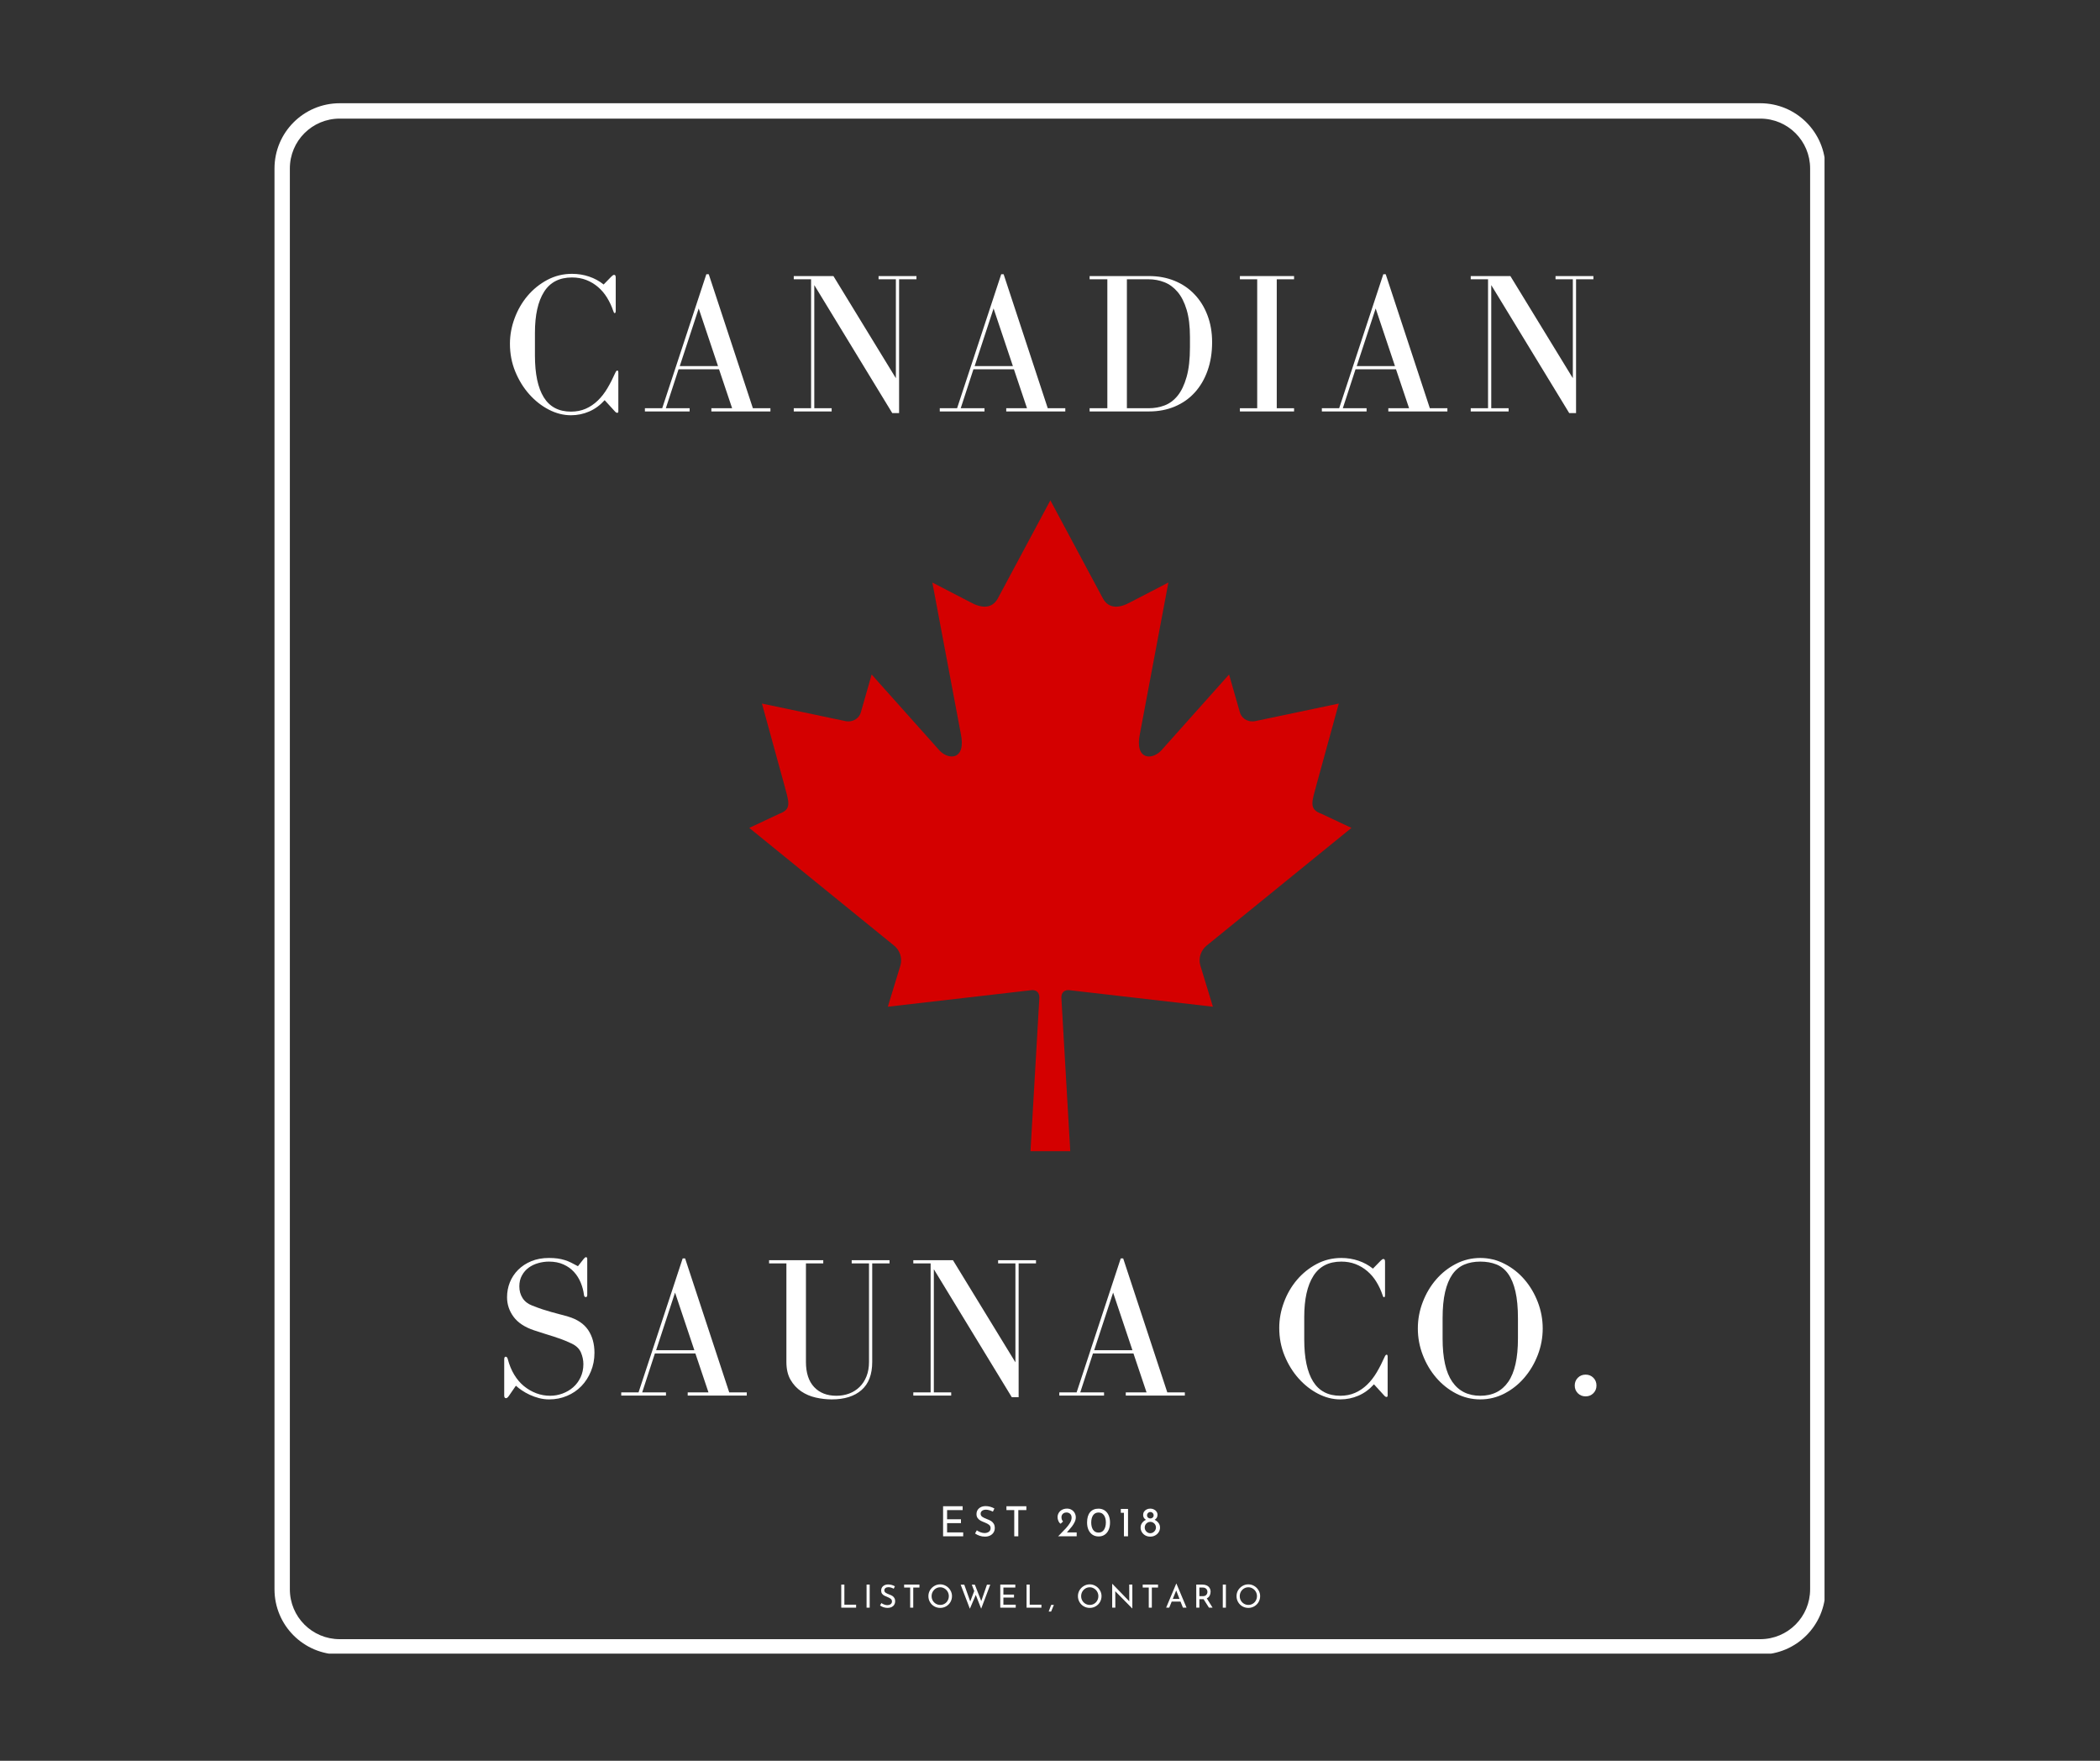 <svg xmlns="http://www.w3.org/2000/svg" xmlns:xlink="http://www.w3.org/1999/xlink" width="940" zoomAndPan="magnify" viewBox="0 0 705 591" height="788" preserveAspectRatio="xMidYMid meet" version="1.0"><rect x="0" y="0" width="705" height="591" fill="#333333" stroke="none"/><defs><g/><clipPath id="c169a43c3c"><path d="M 251.57 167.836 L 453.73 167.836 L 453.73 386.465 L 251.57 386.465 Z M 251.57 167.836 " clip-rule="nonzero"/></clipPath><clipPath id="b9c5fd3a3b"><path d="M 92.152 34.652 L 612.52 34.652 L 612.52 555.023 L 92.152 555.023 Z M 92.152 34.652 " clip-rule="nonzero"/></clipPath></defs><g clip-path="url(#c169a43c3c)"><path fill="#d40000" d="M 352.617 167.949 L 334.965 200.891 C 332.961 204.473 329.371 204.141 325.781 202.141 L 313 195.52 L 322.527 246.121 C 324.531 255.367 318.105 255.367 314.934 251.371 L 292.625 226.391 L 289.004 239.078 C 288.59 240.742 286.75 242.492 283.996 242.074 L 255.793 236.145 L 263.199 263.09 C 264.785 269.09 266.02 271.57 261.598 273.152 L 251.543 277.883 L 300.098 317.34 C 302.023 318.832 302.992 321.52 302.309 323.949 L 298.059 337.902 L 346.48 332.324 C 347.969 332.305 348.938 333.129 348.93 334.836 L 345.949 386.398 L 359.301 386.398 L 356.316 334.836 C 356.309 333.129 357.277 332.305 358.766 332.324 L 407.188 337.902 L 402.938 323.949 C 402.254 321.52 403.223 318.832 405.148 317.34 L 453.703 277.883 L 443.648 273.152 C 439.227 271.57 440.461 269.086 442.047 263.09 L 449.453 236.145 L 421.25 242.074 C 418.496 242.492 416.656 240.742 416.242 239.078 L 412.617 226.391 L 390.312 251.375 C 387.141 255.371 380.715 255.371 382.719 246.125 L 392.246 195.523 L 379.461 202.145 C 375.871 204.145 372.285 204.477 370.281 200.898 L 352.633 167.953 Z M 352.617 167.949 " fill-opacity="1" fill-rule="nonzero"/></g><g clip-path="url(#b9c5fd3a3b)"><path fill="#ffffff" d="M 590.926 34.652 L 114.062 34.652 C 101.945 34.652 92.152 44.449 92.152 56.562 L 92.152 533.43 C 92.152 545.543 101.945 555.34 114.062 555.34 L 590.926 555.34 C 603.043 555.34 612.836 545.543 612.836 533.43 L 612.836 56.562 C 612.836 44.449 603.043 34.652 590.926 34.652 Z M 607.684 163.535 L 607.684 533.43 C 607.684 542.707 600.207 550.184 590.926 550.184 L 114.062 550.184 C 104.781 550.184 97.309 542.707 97.309 533.43 L 97.309 56.562 C 97.309 47.281 104.781 39.809 114.062 39.809 L 590.926 39.809 C 600.207 39.809 607.684 47.281 607.684 56.562 Z M 607.684 163.535 " fill-opacity="1" fill-rule="nonzero"/></g><g fill="#ffffff" fill-opacity="1"><g transform="translate(315.155, 515.655)"><g><path d="M 8.016 -10.094 L 8.016 -8.797 L 2.797 -8.797 L 2.797 -5.719 L 7.453 -5.719 L 7.453 -4.422 L 2.797 -4.422 L 2.797 -1.312 L 8.203 -1.312 L 8.203 0 L 1.453 0 L 1.453 -10.094 Z M 8.016 -10.094 "/></g></g></g><g fill="#ffffff" fill-opacity="1"><g transform="translate(326.651, 515.655)"><g><path d="M 6.672 -8.281 C 6.305 -8.477 5.914 -8.633 5.5 -8.75 C 5.094 -8.875 4.711 -8.938 4.359 -8.938 C 3.805 -8.938 3.367 -8.812 3.047 -8.562 C 2.723 -8.32 2.562 -7.988 2.562 -7.562 C 2.562 -7.145 2.75 -6.801 3.125 -6.531 C 3.508 -6.27 4.051 -6.008 4.75 -5.75 C 5.27 -5.562 5.707 -5.359 6.062 -5.141 C 6.414 -4.922 6.711 -4.617 6.953 -4.234 C 7.191 -3.848 7.312 -3.359 7.312 -2.766 C 7.312 -2.223 7.176 -1.734 6.906 -1.297 C 6.633 -0.859 6.25 -0.516 5.75 -0.266 C 5.258 -0.016 4.676 0.109 4 0.109 C 3.375 0.109 2.773 0.008 2.203 -0.188 C 1.629 -0.383 1.125 -0.641 0.688 -0.953 L 1.281 -2.016 C 1.625 -1.754 2.035 -1.535 2.516 -1.359 C 3.004 -1.18 3.457 -1.094 3.875 -1.094 C 4.414 -1.094 4.891 -1.227 5.297 -1.5 C 5.703 -1.781 5.906 -2.195 5.906 -2.75 C 5.906 -3.219 5.734 -3.586 5.391 -3.859 C 5.055 -4.129 4.582 -4.383 3.969 -4.625 C 3.395 -4.844 2.922 -5.051 2.547 -5.25 C 2.172 -5.457 1.848 -5.738 1.578 -6.094 C 1.305 -6.457 1.172 -6.91 1.172 -7.453 C 1.172 -8.242 1.445 -8.883 2 -9.375 C 2.551 -9.863 3.27 -10.117 4.156 -10.141 C 5.25 -10.141 6.258 -9.867 7.188 -9.328 Z M 6.672 -8.281 "/></g></g></g><g fill="#ffffff" fill-opacity="1"><g transform="translate(337.157, 515.655)"><g><path d="M 7.406 -10.094 L 7.406 -8.797 L 4.703 -8.797 L 4.703 0 L 3.344 0 L 3.344 -8.797 L 0.719 -8.797 L 0.719 -10.094 Z M 7.406 -10.094 "/></g></g></g><g fill="#ffffff" fill-opacity="1"><g transform="translate(347.662, 515.655)"><g/></g></g><g fill="#ffffff" fill-opacity="1"><g transform="translate(354.458, 515.655)"><g><path d="M 7 -1.312 L 7 0 L 0.75 0 L 1.219 -0.453 C 2.164 -1.41 2.906 -2.18 3.438 -2.766 C 3.969 -3.348 4.41 -3.938 4.766 -4.531 C 5.117 -5.133 5.297 -5.707 5.297 -6.25 C 5.297 -6.82 5.129 -7.254 4.797 -7.547 C 4.461 -7.848 4.055 -8 3.578 -8 C 3.191 -8 2.867 -7.914 2.609 -7.75 C 2.359 -7.594 2.176 -7.395 2.062 -7.156 C 1.945 -6.914 1.891 -6.676 1.891 -6.438 C 1.891 -5.844 2.066 -5.352 2.422 -4.969 L 1.609 -4.219 C 1.297 -4.406 1.047 -4.719 0.859 -5.156 C 0.672 -5.594 0.578 -6.008 0.578 -6.406 C 0.578 -6.914 0.703 -7.391 0.953 -7.828 C 1.211 -8.273 1.582 -8.629 2.062 -8.891 C 2.551 -9.16 3.129 -9.297 3.797 -9.297 C 4.359 -9.297 4.859 -9.16 5.297 -8.891 C 5.742 -8.629 6.086 -8.273 6.328 -7.828 C 6.578 -7.379 6.703 -6.891 6.703 -6.359 C 6.703 -5.828 6.57 -5.297 6.312 -4.766 C 6.062 -4.242 5.754 -3.75 5.391 -3.281 C 5.023 -2.812 4.535 -2.234 3.922 -1.547 L 3.719 -1.312 Z M 7 -1.312 "/></g></g></g><g fill="#ffffff" fill-opacity="1"><g transform="translate(364.447, 515.655)"><g><path d="M 4.359 0.047 C 3.598 0.047 2.926 -0.141 2.344 -0.516 C 1.77 -0.898 1.316 -1.441 0.984 -2.141 C 0.66 -2.848 0.5 -3.676 0.5 -4.625 C 0.5 -6.145 0.836 -7.301 1.516 -8.094 C 2.203 -8.895 3.148 -9.289 4.359 -9.281 C 5.109 -9.281 5.773 -9.094 6.359 -8.719 C 6.941 -8.344 7.395 -7.801 7.719 -7.094 C 8.039 -6.395 8.203 -5.57 8.203 -4.625 C 8.203 -3.664 8.039 -2.832 7.719 -2.125 C 7.395 -1.414 6.941 -0.875 6.359 -0.5 C 5.773 -0.125 5.109 0.055 4.359 0.047 Z M 4.344 -1.25 C 5.133 -1.25 5.738 -1.555 6.156 -2.172 C 6.582 -2.785 6.801 -3.613 6.812 -4.656 C 6.801 -5.676 6.582 -6.484 6.156 -7.078 C 5.738 -7.68 5.133 -7.984 4.344 -7.984 C 3.562 -7.984 2.957 -7.68 2.531 -7.078 C 2.113 -6.473 1.898 -5.656 1.891 -4.625 C 1.898 -3.594 2.113 -2.77 2.531 -2.156 C 2.957 -1.551 3.562 -1.25 4.344 -1.25 Z M 4.344 -1.25 "/></g></g></g><g fill="#ffffff" fill-opacity="1"><g transform="translate(375.539, 515.655)"><g><path d="M 3.156 -9.188 L 3.156 0 L 1.781 0 L 1.781 -7.891 L 0.734 -7.891 L 0.734 -9.188 Z M 3.156 -9.188 "/></g></g></g><g fill="#ffffff" fill-opacity="1"><g transform="translate(382.529, 515.655)"><g><path d="M 0.391 -2.906 C 0.391 -3.539 0.566 -4.082 0.922 -4.531 C 1.273 -4.988 1.695 -5.32 2.188 -5.531 C 1.883 -5.719 1.648 -5.941 1.484 -6.203 C 1.316 -6.473 1.234 -6.801 1.234 -7.188 C 1.234 -7.582 1.336 -7.941 1.547 -8.266 C 1.754 -8.586 2.039 -8.836 2.406 -9.016 C 2.77 -9.203 3.18 -9.297 3.641 -9.297 C 4.086 -9.297 4.492 -9.203 4.859 -9.016 C 5.234 -8.836 5.523 -8.594 5.734 -8.281 C 5.953 -7.969 6.062 -7.617 6.062 -7.234 C 6.062 -6.836 5.977 -6.504 5.812 -6.234 C 5.645 -5.973 5.406 -5.738 5.094 -5.531 C 5.594 -5.312 6.02 -4.973 6.375 -4.516 C 6.727 -4.066 6.906 -3.531 6.906 -2.906 C 6.906 -2.375 6.758 -1.875 6.469 -1.406 C 6.188 -0.945 5.789 -0.578 5.281 -0.297 C 4.781 -0.023 4.227 0.109 3.625 0.109 C 3.02 0.109 2.469 -0.023 1.969 -0.297 C 1.477 -0.578 1.094 -0.945 0.812 -1.406 C 0.531 -1.875 0.391 -2.375 0.391 -2.906 Z M 2.547 -7.031 C 2.547 -6.738 2.656 -6.488 2.875 -6.281 C 3.102 -6.082 3.367 -5.984 3.672 -5.984 C 3.961 -5.984 4.219 -6.082 4.438 -6.281 C 4.656 -6.488 4.766 -6.738 4.766 -7.031 C 4.766 -7.352 4.656 -7.617 4.438 -7.828 C 4.227 -8.047 3.973 -8.156 3.672 -8.156 C 3.359 -8.156 3.094 -8.047 2.875 -7.828 C 2.656 -7.617 2.547 -7.352 2.547 -7.031 Z M 1.766 -2.953 C 1.766 -2.609 1.848 -2.289 2.016 -2 C 2.191 -1.707 2.422 -1.473 2.703 -1.297 C 2.984 -1.117 3.289 -1.031 3.625 -1.031 C 3.969 -1.031 4.285 -1.117 4.578 -1.297 C 4.867 -1.473 5.102 -1.707 5.281 -2 C 5.457 -2.289 5.547 -2.609 5.547 -2.953 C 5.547 -3.297 5.461 -3.613 5.297 -3.906 C 5.129 -4.195 4.898 -4.426 4.609 -4.594 C 4.316 -4.77 4 -4.859 3.656 -4.859 C 3.32 -4.859 3.008 -4.773 2.719 -4.609 C 2.426 -4.441 2.191 -4.207 2.016 -3.906 C 1.848 -3.613 1.766 -3.297 1.766 -2.953 Z M 1.766 -2.953 "/></g></g></g><g fill="#ffffff" fill-opacity="1"><g transform="translate(281.313, 539.606)"><g><path d="M 2.156 -7.75 L 2.156 -1 L 6.094 -1 L 6.094 0 L 1.109 0 L 1.109 -7.75 Z M 2.156 -7.75 "/></g></g></g><g fill="#ffffff" fill-opacity="1"><g transform="translate(289.81, 539.606)"><g><path d="M 2.156 -7.75 L 2.156 0 L 1.109 0 L 1.109 -7.75 Z M 2.156 -7.75 "/></g></g></g><g fill="#ffffff" fill-opacity="1"><g transform="translate(294.912, 539.606)"><g><path d="M 5.125 -6.359 C 4.844 -6.516 4.547 -6.641 4.234 -6.734 C 3.922 -6.828 3.625 -6.875 3.344 -6.875 C 2.926 -6.875 2.594 -6.773 2.344 -6.578 C 2.094 -6.391 1.969 -6.133 1.969 -5.812 C 1.969 -5.488 2.113 -5.223 2.406 -5.016 C 2.695 -4.816 3.109 -4.617 3.641 -4.422 C 4.047 -4.273 4.383 -4.117 4.656 -3.953 C 4.926 -3.785 5.148 -3.551 5.328 -3.25 C 5.516 -2.957 5.609 -2.582 5.609 -2.125 C 5.609 -1.707 5.504 -1.332 5.297 -1 C 5.098 -0.664 4.805 -0.398 4.422 -0.203 C 4.035 -0.016 3.586 0.078 3.078 0.078 C 2.598 0.078 2.133 0.004 1.688 -0.141 C 1.25 -0.297 0.863 -0.492 0.531 -0.734 L 0.984 -1.547 C 1.242 -1.348 1.562 -1.18 1.938 -1.047 C 2.312 -0.91 2.66 -0.844 2.984 -0.844 C 3.391 -0.844 3.75 -0.945 4.062 -1.156 C 4.375 -1.375 4.531 -1.691 4.531 -2.109 C 4.531 -2.461 4.398 -2.742 4.141 -2.953 C 3.879 -3.172 3.516 -3.375 3.047 -3.562 C 2.609 -3.727 2.242 -3.891 1.953 -4.047 C 1.66 -4.203 1.41 -4.414 1.203 -4.688 C 1.004 -4.969 0.906 -5.312 0.906 -5.719 C 0.906 -6.332 1.113 -6.828 1.531 -7.203 C 1.957 -7.578 2.508 -7.773 3.188 -7.797 C 4.031 -7.797 4.805 -7.586 5.516 -7.172 Z M 5.125 -6.359 "/></g></g></g><g fill="#ffffff" fill-opacity="1"><g transform="translate(302.981, 539.606)"><g><path d="M 5.688 -7.75 L 5.688 -6.75 L 3.609 -6.75 L 3.609 0 L 2.578 0 L 2.578 -6.75 L 0.547 -6.75 L 0.547 -7.75 Z M 5.688 -7.75 "/></g></g></g><g fill="#ffffff" fill-opacity="1"><g transform="translate(311.05, 539.606)"><g><path d="M 0.625 -3.875 C 0.625 -4.582 0.801 -5.238 1.156 -5.844 C 1.52 -6.445 2.004 -6.926 2.609 -7.281 C 3.211 -7.645 3.875 -7.828 4.594 -7.828 C 5.301 -7.828 5.957 -7.645 6.562 -7.281 C 7.164 -6.926 7.645 -6.445 8 -5.844 C 8.363 -5.238 8.547 -4.582 8.547 -3.875 C 8.547 -3.156 8.367 -2.488 8.016 -1.875 C 7.66 -1.27 7.176 -0.789 6.562 -0.438 C 5.957 -0.094 5.301 0.078 4.594 0.078 C 3.875 0.078 3.207 -0.094 2.594 -0.438 C 1.988 -0.789 1.508 -1.27 1.156 -1.875 C 0.801 -2.477 0.625 -3.145 0.625 -3.875 Z M 1.703 -3.859 C 1.703 -3.328 1.828 -2.836 2.078 -2.391 C 2.336 -1.941 2.691 -1.582 3.141 -1.312 C 3.586 -1.051 4.078 -0.922 4.609 -0.922 C 5.141 -0.922 5.625 -1.051 6.062 -1.312 C 6.5 -1.57 6.844 -1.926 7.094 -2.375 C 7.352 -2.832 7.484 -3.332 7.484 -3.875 C 7.484 -4.406 7.352 -4.898 7.094 -5.359 C 6.832 -5.816 6.477 -6.176 6.031 -6.438 C 5.594 -6.707 5.113 -6.844 4.594 -6.844 C 4.062 -6.844 3.57 -6.707 3.125 -6.438 C 2.688 -6.164 2.336 -5.801 2.078 -5.344 C 1.828 -4.883 1.703 -4.391 1.703 -3.859 Z M 1.703 -3.859 "/></g></g></g><g fill="#ffffff" fill-opacity="1"><g transform="translate(322.065, 539.606)"><g><path d="M 7.328 0.344 L 5.516 -4.281 L 3.531 0.359 L 0.438 -7.719 L 1.656 -7.719 L 3.656 -2.078 L 5 -5.594 L 4.172 -7.719 L 5.203 -7.719 L 7.359 -2.203 L 9.266 -7.719 L 10.375 -7.719 Z M 7.328 0.344 "/></g></g></g><g fill="#ffffff" fill-opacity="1"><g transform="translate(334.697, 539.606)"><g><path d="M 6.156 -7.75 L 6.156 -6.75 L 2.156 -6.75 L 2.156 -4.391 L 5.719 -4.391 L 5.719 -3.391 L 2.156 -3.391 L 2.156 -1 L 6.297 -1 L 6.297 0 L 1.109 0 L 1.109 -7.75 Z M 6.156 -7.75 "/></g></g></g><g fill="#ffffff" fill-opacity="1"><g transform="translate(343.527, 539.606)"><g><path d="M 2.156 -7.75 L 2.156 -1 L 6.094 -1 L 6.094 0 L 1.109 0 L 1.109 -7.75 Z M 2.156 -7.75 "/></g></g></g><g fill="#ffffff" fill-opacity="1"><g transform="translate(352.025, 539.606)"><g><path d="M 1.156 0.562 L 0.844 1.312 L 0.031 1.312 L 0.312 0.562 C 0.633 -0.301 0.82 -0.801 0.875 -0.938 L 1.781 -0.938 Z M 1.156 0.562 "/></g></g></g><g fill="#ffffff" fill-opacity="1"><g transform="translate(356.033, 539.606)"><g/></g></g><g fill="#ffffff" fill-opacity="1"><g transform="translate(361.252, 539.606)"><g><path d="M 0.625 -3.875 C 0.625 -4.582 0.801 -5.238 1.156 -5.844 C 1.52 -6.445 2.004 -6.926 2.609 -7.281 C 3.211 -7.645 3.875 -7.828 4.594 -7.828 C 5.301 -7.828 5.957 -7.645 6.562 -7.281 C 7.164 -6.926 7.645 -6.445 8 -5.844 C 8.363 -5.238 8.547 -4.582 8.547 -3.875 C 8.547 -3.156 8.367 -2.488 8.016 -1.875 C 7.66 -1.27 7.176 -0.789 6.562 -0.438 C 5.957 -0.094 5.301 0.078 4.594 0.078 C 3.875 0.078 3.207 -0.094 2.594 -0.438 C 1.988 -0.789 1.508 -1.27 1.156 -1.875 C 0.801 -2.477 0.625 -3.145 0.625 -3.875 Z M 1.703 -3.859 C 1.703 -3.328 1.828 -2.836 2.078 -2.391 C 2.336 -1.941 2.691 -1.582 3.141 -1.312 C 3.586 -1.051 4.078 -0.922 4.609 -0.922 C 5.141 -0.922 5.625 -1.051 6.062 -1.312 C 6.5 -1.57 6.844 -1.926 7.094 -2.375 C 7.352 -2.832 7.484 -3.332 7.484 -3.875 C 7.484 -4.406 7.352 -4.898 7.094 -5.359 C 6.832 -5.816 6.477 -6.176 6.031 -6.438 C 5.594 -6.707 5.113 -6.844 4.594 -6.844 C 4.062 -6.844 3.57 -6.707 3.125 -6.438 C 2.688 -6.164 2.336 -5.801 2.078 -5.344 C 1.828 -4.883 1.703 -4.391 1.703 -3.859 Z M 1.703 -3.859 "/></g></g></g><g fill="#ffffff" fill-opacity="1"><g transform="translate(372.267, 539.606)"><g><path d="M 7.875 -7.75 L 7.875 0.25 L 7.828 0.25 L 2.141 -5.516 L 2.172 0 L 1.109 0 L 1.109 -7.984 L 1.172 -7.984 L 6.844 -2.141 L 6.828 -7.75 Z M 7.875 -7.75 "/></g></g></g><g fill="#ffffff" fill-opacity="1"><g transform="translate(383.079, 539.606)"><g><path d="M 5.688 -7.75 L 5.688 -6.75 L 3.609 -6.75 L 3.609 0 L 2.578 0 L 2.578 -6.75 L 0.547 -6.75 L 0.547 -7.75 Z M 5.688 -7.75 "/></g></g></g><g fill="#ffffff" fill-opacity="1"><g transform="translate(391.148, 539.606)"><g><path d="M 5.172 -2.031 L 2.203 -2.031 L 1.375 0 L 0.344 0 L 3.734 -8.078 L 3.797 -8.078 L 7.188 0 L 5.984 0 Z M 4.828 -2.938 L 3.719 -5.766 L 2.578 -2.938 Z M 4.828 -2.938 "/></g></g></g><g fill="#ffffff" fill-opacity="1"><g transform="translate(400.492, 539.606)"><g><path d="M 5.375 0 L 3.562 -2.859 C 3.5 -2.848 3.41 -2.844 3.297 -2.844 L 2.156 -2.844 L 2.156 0 L 1.109 0 L 1.109 -7.75 L 3.188 -7.75 C 3.719 -7.75 4.188 -7.656 4.594 -7.469 C 5.008 -7.281 5.332 -7.004 5.562 -6.641 C 5.801 -6.285 5.922 -5.852 5.922 -5.344 C 5.922 -4.863 5.816 -4.426 5.609 -4.031 C 5.398 -3.633 5.078 -3.332 4.641 -3.125 L 6.594 0 Z M 3.281 -3.859 C 3.832 -3.859 4.234 -4.004 4.484 -4.297 C 4.734 -4.586 4.859 -4.926 4.859 -5.312 C 4.859 -5.539 4.805 -5.766 4.703 -5.984 C 4.598 -6.203 4.43 -6.383 4.203 -6.531 C 3.984 -6.676 3.703 -6.75 3.359 -6.75 L 2.156 -6.75 L 2.156 -3.859 Z M 3.281 -3.859 "/></g></g></g><g fill="#ffffff" fill-opacity="1"><g transform="translate(409.396, 539.606)"><g><path d="M 2.156 -7.75 L 2.156 0 L 1.109 0 L 1.109 -7.75 Z M 2.156 -7.75 "/></g></g></g><g fill="#ffffff" fill-opacity="1"><g transform="translate(414.498, 539.606)"><g><path d="M 0.625 -3.875 C 0.625 -4.582 0.801 -5.238 1.156 -5.844 C 1.52 -6.445 2.004 -6.926 2.609 -7.281 C 3.211 -7.645 3.875 -7.828 4.594 -7.828 C 5.301 -7.828 5.957 -7.645 6.562 -7.281 C 7.164 -6.926 7.645 -6.445 8 -5.844 C 8.363 -5.238 8.547 -4.582 8.547 -3.875 C 8.547 -3.156 8.367 -2.488 8.016 -1.875 C 7.66 -1.27 7.176 -0.789 6.562 -0.438 C 5.957 -0.094 5.301 0.078 4.594 0.078 C 3.875 0.078 3.207 -0.094 2.594 -0.438 C 1.988 -0.789 1.508 -1.27 1.156 -1.875 C 0.801 -2.477 0.625 -3.145 0.625 -3.875 Z M 1.703 -3.859 C 1.703 -3.328 1.828 -2.836 2.078 -2.391 C 2.336 -1.941 2.691 -1.582 3.141 -1.312 C 3.586 -1.051 4.078 -0.922 4.609 -0.922 C 5.141 -0.922 5.625 -1.051 6.062 -1.312 C 6.5 -1.57 6.844 -1.926 7.094 -2.375 C 7.352 -2.832 7.484 -3.332 7.484 -3.875 C 7.484 -4.406 7.352 -4.898 7.094 -5.359 C 6.832 -5.816 6.477 -6.176 6.031 -6.438 C 5.594 -6.707 5.113 -6.844 4.594 -6.844 C 4.062 -6.844 3.57 -6.707 3.125 -6.438 C 2.688 -6.164 2.336 -5.801 2.078 -5.344 C 1.828 -4.883 1.703 -4.391 1.703 -3.859 Z M 1.703 -3.859 "/></g></g></g><g fill="#ffffff" fill-opacity="1"><g transform="translate(168.632, 138.099)"><g><path d="M 38.609 -13.734 C 38.391 -13.734 38.164 -13.484 37.938 -12.984 C 37.125 -11.141 36.242 -9.414 35.297 -7.812 C 34.348 -6.207 33.266 -4.816 32.047 -3.641 C 30.836 -2.473 29.488 -1.562 28 -0.906 C 26.508 -0.258 24.863 0.062 23.062 0.062 C 18.957 0.062 15.91 -1.535 13.922 -4.734 C 11.941 -7.93 10.953 -12.617 10.953 -18.797 L 10.953 -26.375 C 10.953 -32.32 11.969 -36.906 14 -40.125 C 16.031 -43.352 19.16 -44.969 23.391 -44.969 C 25.148 -44.969 26.75 -44.688 28.188 -44.125 C 29.633 -43.562 30.941 -42.781 32.109 -41.781 C 33.285 -40.789 34.301 -39.598 35.156 -38.203 C 36.02 -36.805 36.723 -35.297 37.266 -33.672 C 37.398 -33.223 37.555 -33 37.734 -33 C 37.961 -33 38.078 -33.27 38.078 -33.812 L 38.078 -44.828 C 38.078 -45.234 38.031 -45.504 37.938 -45.641 C 37.844 -45.773 37.707 -45.844 37.531 -45.844 C 37.301 -45.844 37.008 -45.664 36.656 -45.312 L 34.016 -42.609 C 32.566 -43.773 30.941 -44.66 29.141 -45.266 C 27.336 -45.879 25.422 -46.188 23.391 -46.188 C 20.422 -46.188 17.66 -45.508 15.109 -44.156 C 12.566 -42.801 10.359 -41.02 8.484 -38.812 C 6.617 -36.602 5.164 -34.086 4.125 -31.266 C 3.082 -28.453 2.562 -25.602 2.562 -22.719 C 2.562 -19.383 3.16 -16.266 4.359 -13.359 C 5.555 -10.453 7.125 -7.914 9.062 -5.75 C 11 -3.582 13.18 -1.867 15.609 -0.609 C 18.047 0.648 20.531 1.281 23.062 1.281 C 25.176 1.281 27.203 0.863 29.141 0.031 C 31.078 -0.801 32.816 -2.07 34.359 -3.781 L 37.938 0.141 C 38.164 0.359 38.367 0.469 38.547 0.469 C 38.816 0.469 38.953 0.312 38.953 0 L 38.953 -13.047 C 38.953 -13.504 38.836 -13.734 38.609 -13.734 Z M 38.609 -13.734 "/></g></g></g><g fill="#ffffff" fill-opacity="1"><g transform="translate(215.018, 138.099)"><g><path d="M 1.484 -1.078 L 1.484 0 L 16.5 0 L 16.5 -1.078 L 8.516 -1.078 L 12.781 -14.141 L 26.375 -14.141 L 30.766 -1.078 L 23.797 -1.078 L 23.797 0 L 43.625 0 L 43.625 -1.078 L 37.734 -1.078 L 22.922 -46.047 L 22.109 -46.047 L 7.297 -1.078 Z M 19.547 -34.562 L 26.031 -15.219 L 13.188 -15.219 Z M 19.547 -34.562 "/></g></g></g><g fill="#ffffff" fill-opacity="1"><g transform="translate(264.65, 138.099)"><g><path d="M 1.828 -1.078 L 1.828 0 L 14.547 0 L 14.547 -1.078 L 8.719 -1.078 L 8.719 -42.406 L 34.891 0.547 L 37.188 0.547 L 37.188 -44.359 L 43.016 -44.359 L 43.016 -45.438 L 30.297 -45.438 L 30.297 -44.359 L 36.109 -44.359 L 36.109 -11.156 L 15.141 -45.438 L 1.828 -45.438 L 1.828 -44.359 L 7.641 -44.359 L 7.641 -1.078 Z M 1.828 -1.078 "/></g></g></g><g fill="#ffffff" fill-opacity="1"><g transform="translate(314.012, 138.099)"><g><path d="M 1.484 -1.078 L 1.484 0 L 16.5 0 L 16.5 -1.078 L 8.516 -1.078 L 12.781 -14.141 L 26.375 -14.141 L 30.766 -1.078 L 23.797 -1.078 L 23.797 0 L 43.625 0 L 43.625 -1.078 L 37.734 -1.078 L 22.922 -46.047 L 22.109 -46.047 L 7.297 -1.078 Z M 19.547 -34.562 L 26.031 -15.219 L 13.188 -15.219 Z M 19.547 -34.562 "/></g></g></g><g fill="#ffffff" fill-opacity="1"><g transform="translate(363.643, 138.099)"><g><path d="M 22.109 -45.438 L 2.156 -45.438 L 2.156 -44.359 L 8.109 -44.359 L 8.109 -1.078 L 2.156 -1.078 L 2.156 0 L 22.109 0 C 25.266 0 28.148 -0.551 30.766 -1.656 C 33.379 -2.758 35.609 -4.328 37.453 -6.359 C 39.305 -8.391 40.738 -10.832 41.75 -13.688 C 42.77 -16.551 43.281 -19.742 43.281 -23.266 C 43.281 -26.555 42.758 -29.562 41.719 -32.281 C 40.688 -35.008 39.234 -37.352 37.359 -39.312 C 35.492 -41.281 33.266 -42.789 30.672 -43.844 C 28.078 -44.906 25.223 -45.438 22.109 -45.438 Z M 35.844 -24.953 L 35.844 -21.578 C 35.844 -17.555 35.469 -14.227 34.719 -11.594 C 33.977 -8.957 32.977 -6.859 31.719 -5.297 C 30.457 -3.742 28.988 -2.648 27.312 -2.016 C 25.645 -1.391 23.867 -1.078 21.984 -1.078 L 14.672 -1.078 L 14.672 -44.359 L 21.984 -44.359 C 23.828 -44.359 25.582 -44.031 27.25 -43.375 C 28.914 -42.727 30.391 -41.648 31.672 -40.141 C 32.961 -38.629 33.977 -36.633 34.719 -34.156 C 35.469 -31.676 35.844 -28.609 35.844 -24.953 Z M 35.844 -24.953 "/></g></g></g><g fill="#ffffff" fill-opacity="1"><g transform="translate(413.343, 138.099)"><g><path d="M 21.094 -44.359 L 21.094 -45.438 L 2.906 -45.438 L 2.906 -44.359 L 8.719 -44.359 L 8.719 -1.078 L 2.906 -1.078 L 2.906 0 L 21.094 0 L 21.094 -1.078 L 15.281 -1.078 L 15.281 -44.359 Z M 21.094 -44.359 "/></g></g></g><g fill="#ffffff" fill-opacity="1"><g transform="translate(442.284, 138.099)"><g><path d="M 1.484 -1.078 L 1.484 0 L 16.5 0 L 16.5 -1.078 L 8.516 -1.078 L 12.781 -14.141 L 26.375 -14.141 L 30.766 -1.078 L 23.797 -1.078 L 23.797 0 L 43.625 0 L 43.625 -1.078 L 37.734 -1.078 L 22.922 -46.047 L 22.109 -46.047 L 7.297 -1.078 Z M 19.547 -34.562 L 26.031 -15.219 L 13.188 -15.219 Z M 19.547 -34.562 "/></g></g></g><g fill="#ffffff" fill-opacity="1"><g transform="translate(491.916, 138.099)"><g><path d="M 1.828 -1.078 L 1.828 0 L 14.547 0 L 14.547 -1.078 L 8.719 -1.078 L 8.719 -42.406 L 34.891 0.547 L 37.188 0.547 L 37.188 -44.359 L 43.016 -44.359 L 43.016 -45.438 L 30.297 -45.438 L 30.297 -44.359 L 36.109 -44.359 L 36.109 -11.156 L 15.141 -45.438 L 1.828 -45.438 L 1.828 -44.359 L 7.641 -44.359 L 7.641 -1.078 Z M 1.828 -1.078 "/></g></g></g><g fill="#ffffff" fill-opacity="1"><g transform="translate(165.491, 468.419)"><g><path d="M 30.5 -45.922 L 28.531 -43.422 C 27.727 -43.867 26.961 -44.27 26.234 -44.625 C 25.516 -44.988 24.781 -45.281 24.031 -45.5 C 23.289 -45.727 22.504 -45.898 21.672 -46.016 C 20.836 -46.129 19.879 -46.188 18.797 -46.188 C 16.586 -46.188 14.613 -45.828 12.875 -45.109 C 11.145 -44.391 9.672 -43.422 8.453 -42.203 C 7.234 -40.984 6.305 -39.582 5.672 -38 C 5.047 -36.426 4.734 -34.758 4.734 -33 C 4.734 -30.613 5.461 -28.426 6.922 -26.438 C 8.391 -24.457 10.68 -22.945 13.797 -21.906 C 15.285 -21.414 16.547 -21.008 17.578 -20.688 C 18.617 -20.375 19.586 -20.07 20.484 -19.781 C 21.391 -19.488 22.301 -19.172 23.219 -18.828 C 24.145 -18.492 25.219 -18.035 26.438 -17.453 C 27.969 -16.723 29.004 -15.719 29.547 -14.438 C 30.086 -13.156 30.359 -11.859 30.359 -10.547 C 30.359 -8.922 30.039 -7.441 29.406 -6.109 C 28.781 -4.785 27.945 -3.672 26.906 -2.766 C 25.875 -1.867 24.68 -1.172 23.328 -0.672 C 21.973 -0.18 20.598 0.062 19.203 0.062 C 17.578 0.062 16.02 -0.219 14.531 -0.781 C 13.051 -1.344 11.676 -2.141 10.406 -3.172 C 9.145 -4.211 8.051 -5.5 7.125 -7.031 C 6.207 -8.562 5.5 -10.273 5 -12.172 C 4.863 -12.754 4.617 -13.047 4.266 -13.047 C 3.941 -13.047 3.781 -12.734 3.781 -12.109 L 3.781 0 C 3.781 0.582 3.984 0.875 4.391 0.875 C 4.66 0.875 4.957 0.648 5.281 0.203 L 7.703 -3.312 C 8.242 -2.812 8.91 -2.289 9.703 -1.75 C 10.492 -1.219 11.375 -0.723 12.344 -0.266 C 13.312 0.18 14.348 0.551 15.453 0.844 C 16.555 1.133 17.695 1.281 18.875 1.281 C 21.031 1.281 23.031 0.883 24.875 0.094 C 26.727 -0.688 28.332 -1.773 29.688 -3.172 C 31.039 -4.578 32.109 -6.234 32.891 -8.141 C 33.68 -10.055 34.078 -12.125 34.078 -14.344 C 34.078 -17.363 33.367 -19.922 31.953 -22.016 C 30.535 -24.109 28.289 -25.609 25.219 -26.516 C 24.188 -26.828 23.219 -27.094 22.312 -27.312 C 21.414 -27.539 20.492 -27.789 19.547 -28.062 C 18.598 -28.332 17.602 -28.633 16.562 -28.969 C 15.531 -29.312 14.383 -29.734 13.125 -30.234 C 11.719 -30.773 10.656 -31.609 9.938 -32.734 C 9.219 -33.859 8.859 -35.164 8.859 -36.656 C 8.859 -38.051 9.148 -39.273 9.734 -40.328 C 10.316 -41.391 11.07 -42.258 12 -42.938 C 12.926 -43.613 13.984 -44.117 15.172 -44.453 C 16.367 -44.797 17.578 -44.969 18.797 -44.969 C 20.648 -44.969 22.273 -44.648 23.672 -44.016 C 25.066 -43.391 26.238 -42.555 27.188 -41.516 C 28.133 -40.484 28.891 -39.289 29.453 -37.938 C 30.016 -36.582 30.383 -35.188 30.562 -33.75 C 30.613 -33.289 30.816 -33.062 31.172 -33.062 C 31.492 -33.062 31.656 -33.289 31.656 -33.75 L 31.656 -45.781 C 31.656 -46.227 31.52 -46.453 31.25 -46.453 C 31.02 -46.453 30.77 -46.273 30.5 -45.922 Z M 30.5 -45.922 "/></g></g></g><g fill="#ffffff" fill-opacity="1"><g transform="translate(207.076, 468.419)"><g><path d="M 1.484 -1.078 L 1.484 0 L 16.5 0 L 16.5 -1.078 L 8.516 -1.078 L 12.781 -14.141 L 26.375 -14.141 L 30.766 -1.078 L 23.797 -1.078 L 23.797 0 L 43.625 0 L 43.625 -1.078 L 37.734 -1.078 L 22.922 -46.047 L 22.109 -46.047 L 7.297 -1.078 Z M 19.547 -34.562 L 26.031 -15.219 L 13.188 -15.219 Z M 19.547 -34.562 "/></g></g></g><g fill="#ffffff" fill-opacity="1"><g transform="translate(256.707, 468.419)"><g><path d="M 19.672 -45.438 L 1.484 -45.438 L 1.484 -44.359 L 7.297 -44.359 L 7.297 -11.297 C 7.297 -8.898 7.758 -6.898 8.688 -5.297 C 9.613 -3.703 10.805 -2.41 12.266 -1.422 C 13.734 -0.43 15.367 0.266 17.172 0.672 C 18.973 1.078 20.754 1.281 22.516 1.281 C 26.797 1.281 30.129 0.234 32.516 -1.859 C 34.91 -3.953 36.109 -7.098 36.109 -11.297 L 36.109 -44.359 L 41.922 -44.359 L 41.922 -45.438 L 29.219 -45.438 L 29.219 -44.359 L 35.031 -44.359 L 35.031 -11.297 C 35.031 -9.492 34.75 -7.879 34.188 -6.453 C 33.625 -5.035 32.844 -3.844 31.844 -2.875 C 30.852 -1.906 29.691 -1.172 28.359 -0.672 C 27.035 -0.18 25.609 0.062 24.078 0.062 C 20.922 0.062 18.426 -0.914 16.594 -2.875 C 14.77 -4.832 13.859 -7.641 13.859 -11.297 L 13.859 -44.359 L 19.672 -44.359 Z M 19.672 -45.438 "/></g></g></g><g fill="#ffffff" fill-opacity="1"><g transform="translate(304.783, 468.419)"><g><path d="M 1.828 -1.078 L 1.828 0 L 14.547 0 L 14.547 -1.078 L 8.719 -1.078 L 8.719 -42.406 L 34.891 0.547 L 37.188 0.547 L 37.188 -44.359 L 43.016 -44.359 L 43.016 -45.438 L 30.297 -45.438 L 30.297 -44.359 L 36.109 -44.359 L 36.109 -11.156 L 15.141 -45.438 L 1.828 -45.438 L 1.828 -44.359 L 7.641 -44.359 L 7.641 -1.078 Z M 1.828 -1.078 "/></g></g></g><g fill="#ffffff" fill-opacity="1"><g transform="translate(354.143, 468.419)"><g><path d="M 1.484 -1.078 L 1.484 0 L 16.5 0 L 16.5 -1.078 L 8.516 -1.078 L 12.781 -14.141 L 26.375 -14.141 L 30.766 -1.078 L 23.797 -1.078 L 23.797 0 L 43.625 0 L 43.625 -1.078 L 37.734 -1.078 L 22.922 -46.047 L 22.109 -46.047 L 7.297 -1.078 Z M 19.547 -34.562 L 26.031 -15.219 L 13.188 -15.219 Z M 19.547 -34.562 "/></g></g></g><g fill="#ffffff" fill-opacity="1"><g transform="translate(403.774, 468.419)"><g/></g></g><g fill="#ffffff" fill-opacity="1"><g transform="translate(426.899, 468.419)"><g><path d="M 38.609 -13.734 C 38.391 -13.734 38.164 -13.484 37.938 -12.984 C 37.125 -11.141 36.242 -9.414 35.297 -7.812 C 34.348 -6.207 33.266 -4.816 32.047 -3.641 C 30.836 -2.473 29.488 -1.562 28 -0.906 C 26.508 -0.258 24.863 0.062 23.062 0.062 C 18.957 0.062 15.91 -1.535 13.922 -4.734 C 11.941 -7.93 10.953 -12.617 10.953 -18.797 L 10.953 -26.375 C 10.953 -32.32 11.969 -36.906 14 -40.125 C 16.031 -43.352 19.16 -44.969 23.391 -44.969 C 25.148 -44.969 26.75 -44.688 28.188 -44.125 C 29.633 -43.562 30.941 -42.781 32.109 -41.781 C 33.285 -40.789 34.301 -39.598 35.156 -38.203 C 36.02 -36.805 36.723 -35.297 37.266 -33.672 C 37.398 -33.223 37.555 -33 37.734 -33 C 37.961 -33 38.078 -33.27 38.078 -33.812 L 38.078 -44.828 C 38.078 -45.234 38.031 -45.504 37.938 -45.641 C 37.844 -45.773 37.707 -45.844 37.531 -45.844 C 37.301 -45.844 37.008 -45.664 36.656 -45.312 L 34.016 -42.609 C 32.566 -43.773 30.941 -44.66 29.141 -45.266 C 27.336 -45.879 25.422 -46.188 23.391 -46.188 C 20.422 -46.188 17.66 -45.508 15.109 -44.156 C 12.566 -42.801 10.359 -41.02 8.484 -38.812 C 6.617 -36.602 5.164 -34.086 4.125 -31.266 C 3.082 -28.453 2.562 -25.602 2.562 -22.719 C 2.562 -19.383 3.16 -16.266 4.359 -13.359 C 5.555 -10.453 7.125 -7.914 9.062 -5.75 C 11 -3.582 13.18 -1.867 15.609 -0.609 C 18.047 0.648 20.531 1.281 23.062 1.281 C 25.176 1.281 27.203 0.863 29.141 0.031 C 31.078 -0.801 32.816 -2.07 34.359 -3.781 L 37.938 0.141 C 38.164 0.359 38.367 0.469 38.547 0.469 C 38.816 0.469 38.953 0.312 38.953 0 L 38.953 -13.047 C 38.953 -13.504 38.836 -13.734 38.609 -13.734 Z M 38.609 -13.734 "/></g></g></g><g fill="#ffffff" fill-opacity="1"><g transform="translate(473.285, 468.419)"><g><path d="M 23.672 1.281 C 26.555 1.281 29.27 0.617 31.812 -0.703 C 34.363 -2.035 36.582 -3.805 38.469 -6.016 C 40.363 -8.223 41.863 -10.758 42.969 -13.625 C 44.07 -16.488 44.625 -19.453 44.625 -22.516 C 44.625 -25.586 44.07 -28.551 42.969 -31.406 C 41.863 -34.27 40.363 -36.797 38.469 -38.984 C 36.582 -41.172 34.363 -42.914 31.812 -44.219 C 29.27 -45.531 26.555 -46.188 23.672 -46.188 C 20.785 -46.188 18.066 -45.531 15.516 -44.219 C 12.973 -42.914 10.754 -41.172 8.859 -38.984 C 6.961 -36.797 5.461 -34.27 4.359 -31.406 C 3.254 -28.551 2.703 -25.586 2.703 -22.516 C 2.703 -19.453 3.254 -16.488 4.359 -13.625 C 5.461 -10.758 6.961 -8.223 8.859 -6.016 C 10.754 -3.805 12.973 -2.035 15.516 -0.703 C 18.066 0.617 20.785 1.281 23.672 1.281 Z M 23.672 -44.969 C 25.703 -44.969 27.504 -44.648 29.078 -44.016 C 30.66 -43.391 31.977 -42.332 33.031 -40.844 C 34.094 -39.352 34.906 -37.391 35.469 -34.953 C 36.031 -32.523 36.312 -29.508 36.312 -25.906 L 36.312 -19.141 C 36.312 -12.598 35.227 -7.758 33.062 -4.625 C 30.906 -1.5 27.773 0.062 23.672 0.062 C 19.566 0.062 16.43 -1.5 14.266 -4.625 C 12.098 -7.758 11.016 -12.598 11.016 -19.141 L 11.016 -25.906 C 11.016 -29.414 11.297 -32.375 11.859 -34.781 C 12.43 -37.195 13.242 -39.16 14.297 -40.672 C 15.359 -42.18 16.676 -43.273 18.25 -43.953 C 19.832 -44.629 21.641 -44.969 23.672 -44.969 Z M 23.672 -44.969 "/></g></g></g><g fill="#ffffff" fill-opacity="1"><g transform="translate(524.944, 468.419)"><g><path d="M 11.016 -3.375 C 11.016 -4.414 10.664 -5.285 9.969 -5.984 C 9.27 -6.68 8.406 -7.031 7.375 -7.031 C 6.332 -7.031 5.461 -6.68 4.766 -5.984 C 4.066 -5.285 3.719 -4.414 3.719 -3.375 C 3.719 -2.344 4.066 -1.477 4.766 -0.781 C 5.461 -0.082 6.332 0.266 7.375 0.266 C 8.406 0.266 9.27 -0.082 9.969 -0.781 C 10.664 -1.477 11.016 -2.344 11.016 -3.375 Z M 11.016 -3.375 "/></g></g></g></svg>